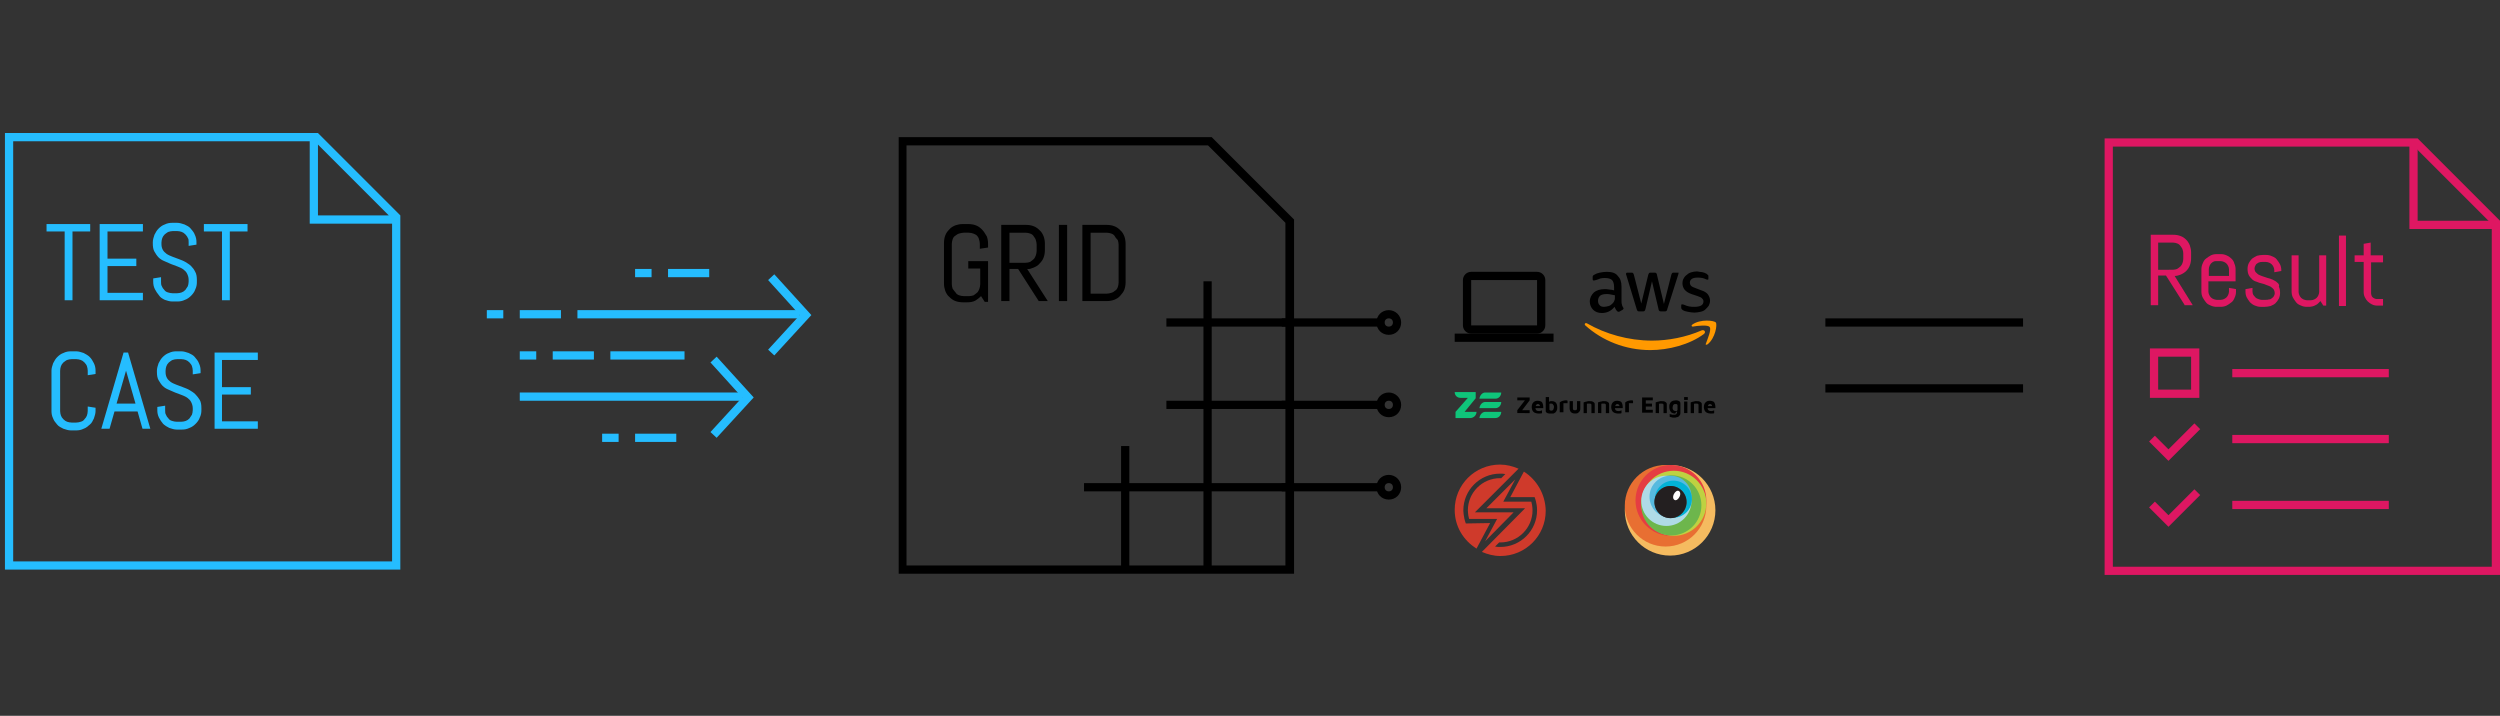 <?xml version="1.0" encoding="UTF-8"?> <!-- Generator: Adobe Illustrator 24.0.0, SVG Export Plug-In . SVG Version: 6.00 Build 0) --> <svg xmlns="http://www.w3.org/2000/svg" xmlns:xlink="http://www.w3.org/1999/xlink" id="Layer_1" x="0px" y="0px" viewBox="0 0 607 173.8" style="enable-background:new 0 0 607 173.8;" xml:space="preserve"><rect x="0" y="0" width="607" height="173.8" fill="#333333" stroke="none"/> <style type="text/css"> .st0{fill:#25BDFF;} .st1{fill:#F5BB60;} .st2{fill:#E86F32;} .st3{fill:#E53D42;} .st4{fill:#BFD141;} .st5{fill:#6DB64C;} .st6{fill:#AFDBE7;} .st7{fill:#57BADF;} .st8{fill:#02B2D6;} .st9{fill:url(#SVGID_1_);} .st10{fill:#231F20;} .st11{fill:#FFFFFF;} .st12{fill:#CF3A2B;} .st13{fill:#FF9900;} .st14{fill:#DE1762;} .st15{fill:#0FC57A;} .st16{fill-rule:evenodd;clip-rule:evenodd;fill:#0FC57A;} </style> <g> <g> <rect x="140.2" y="75.3" class="st0" width="54" height="2"></rect> </g> <g> <rect x="126.2" y="75.3" class="st0" width="10" height="2"></rect> </g> <g> <rect x="118.2" y="75.3" class="st0" width="4" height="2"></rect> </g> <g> <rect x="162.2" y="65.3" class="st0" width="10" height="2"></rect> </g> <g> <rect x="154.2" y="65.3" class="st0" width="4" height="2"></rect> </g> <g> <rect x="154.2" y="105.3" class="st0" width="10" height="2"></rect> </g> <g> <rect x="146.2" y="105.3" class="st0" width="4" height="2"></rect> </g> <g> <rect x="134.2" y="85.3" class="st0" width="10" height="2"></rect> </g> <g> <rect x="148.2" y="85.3" class="st0" width="18" height="2"></rect> </g> <g> <rect x="126.2" y="85.3" class="st0" width="4" height="2"></rect> </g> <g> <polygon class="st0" points="188,86.3 186.5,84.9 194.2,76.5 186.5,68 188,66.6 197,76.5 "></polygon> </g> <g> <g> <rect x="126.2" y="95.3" class="st0" width="54" height="2"></rect> </g> <g> <polygon class="st0" points="174,106.3 172.5,104.9 180.2,96.5 172.5,88 174,86.6 183,96.5 "></polygon> </g> </g> </g> <g> <rect x="443.2" y="77.3" width="48" height="2"></rect> <rect x="443.2" y="93.3" width="48" height="2"></rect> </g> <g> <circle class="st1" cx="405.5" cy="123.9" r="11"></circle> <circle class="st2" cx="404.4" cy="122.8" r="9.9"></circle> <circle class="st3" cx="405.7" cy="121.5" r="8.6"></circle> <circle class="st4" cx="406.4" cy="122.2" r="7.9"></circle> <circle class="st5" cx="405.8" cy="122.7" r="7.3"></circle> <circle class="st6" cx="404.6" cy="121.6" r="6.1"></circle> <circle class="st7" cx="405.6" cy="120.6" r="5.1"></circle> <circle class="st8" cx="406.3" cy="121.2" r="4.5"></circle> <radialGradient id="SVGID_1_" cx="-497.139" cy="17.133" r="5.034409e-03" gradientTransform="matrix(769.45 0 0 769.45 382929.062 -13060.685)" gradientUnits="userSpaceOnUse"> <stop offset="0" style="stop-color:#797979"></stop> <stop offset="1" style="stop-color:#4C4C4C"></stop> </radialGradient> <circle class="st9" cx="405.6" cy="121.9" r="3.9"></circle> <circle class="st10" cx="405.6" cy="121.9" r="3.9"></circle> <path class="st11" d="M406.6,121.4c0.4,0.2,0.9-0.2,1.2-0.8c0.3-0.6,0.2-1.2-0.2-1.4c-0.4-0.2-0.9,0.2-1.2,0.8 C406.1,120.6,406.2,121.2,406.6,121.4L406.6,121.4z"></path> </g> <g> <path id="XMLID_4_" class="st12" d="M355.9,127.1c-0.6-1.6-0.6-3.2-0.6-3.2c0-4.9,4-8.9,8.9-8.9c0.4,0,0.8,0,1.3,0.1l-1,1 c-0.1,0-0.2,0-0.3,0c-4.3,0-7.8,3.5-7.8,7.8c0,0,0,1.1,0.3,2.1h6.8l-2.9,5.4l6.9-7h-9.4l10.6-10.6c-1.4-0.6-2.9-1-4.5-1 c-6.1,0-11,4.9-11,11c0,4,2.1,7.4,5.3,9.4l3.3-6.2L355.9,127.1z"></path> <path id="XMLID_3_" class="st12" d="M370,114.5l-3.3,6.2h5.9c0,0,0.6,1.4,0.6,3.2c0,4.9-4,8.9-8.9,8.9c-0.4,0-0.9,0-1.3-0.1l1-1 c0.1,0,0.2,0,0.3,0c4.3,0,7.8-3.5,7.8-7.8c0,0,0-1.1-0.3-2.1H365l2.9-5.4l-7,7h9.4L359.8,134c1.4,0.6,2.9,1,4.5,1 c6.1,0,11-4.9,11-11C375.2,119.9,373.1,116.5,370,114.5"></path> </g> <rect x="283.2" y="77.3" width="30" height="2"></rect> <rect x="292.2" y="68.3" width="2" height="70"></rect> <rect x="272.2" y="108.3" width="2" height="30"></rect> <rect x="283.2" y="97.3" width="30" height="2"></rect> <rect x="263.2" y="117.3" width="50" height="2"></rect> <path d="M293.3,35.3l18.8,18.8v83.2h-92v-102L293.3,35.3 M294.2,33.3h-76v106h96v-86L294.2,33.3L294.2,33.3z"></path> <g> <rect x="353.2" y="81" width="24" height="2"></rect> <path d="M373.2,68v11h-16V68H373.2 M373.2,66h-16c-1.1,0-2,0.9-2,2v11c0,1.1,0.9,2,2,2h16c1.1,0,2-0.9,2-2V68 C375.2,66.9,374.3,66,373.2,66L373.2,66z"></path> </g> <path class="st0" d="M77.2,32.3h-76v106h96v-86L77.2,32.3z M77.2,35.1l17.2,17.2H77.2V35.1z M95.2,136.3h-92v-102h72v20h20V136.3z"></path> <polygon class="st0" points="15.7,72.9 17.6,72.9 17.6,56.2 21.9,56.2 21.9,54.4 11.3,54.4 11.3,56.2 15.7,56.2 "></polygon> <polygon class="st0" points="34.7,71.1 26.1,71.1 26.1,64.6 33.1,64.6 33.1,62.8 26.1,62.8 26.1,56.2 34.7,56.2 34.7,54.4 24.2,54.4 24.2,72.9 34.7,72.9 "></polygon> <path class="st0" d="M40,72.8c0.6,0.2,1.2,0.4,1.8,0.4h1.3c0.6,0,1.2-0.1,1.8-0.4c0.6-0.2,1.1-0.6,1.5-1s0.8-0.9,1-1.5 c0.3-0.6,0.4-1.2,0.4-1.8V68c0-0.8-0.1-1.5-0.4-2c-0.3-0.6-0.6-1-1-1.4s-0.9-0.7-1.4-1s-1.1-0.5-1.6-0.7s-1.1-0.4-1.6-0.6 c-0.5-0.2-1-0.4-1.4-0.7s-0.7-0.6-0.9-1s-0.3-0.8-0.3-1.4v-0.3c0-0.4,0.1-0.8,0.2-1.1s0.3-0.6,0.6-0.9c0.3-0.2,0.6-0.5,0.9-0.6 c0.3-0.1,0.7-0.2,1.1-0.2h1c0.4,0,0.8,0.1,1.1,0.2c0.3,0.1,0.6,0.3,0.9,0.6c0.2,0.3,0.5,0.5,0.6,0.9c0.2,0.2,0.2,0.6,0.2,1v0.9 l1.9-0.3v-0.6c0-0.6-0.1-1.2-0.4-1.8c-0.2-0.6-0.6-1-1-1.5s-0.9-0.7-1.5-1c-0.6-0.2-1.2-0.4-1.8-0.4h-1.2c-0.6,0-1.2,0.1-1.8,0.4 c-0.6,0.2-1.1,0.6-1.5,1s-0.7,0.9-1,1.5c-0.2,0.6-0.4,1.2-0.4,1.8v0.3c0,0.8,0.1,1.5,0.4,2s0.6,1,1,1.4s0.9,0.7,1.4,0.9 s1.1,0.5,1.6,0.7c0.5,0.2,1.1,0.4,1.6,0.6s1,0.4,1.4,0.7c0.4,0.3,0.7,0.6,0.9,1s0.4,0.9,0.4,1.5v0.5c0,0.4-0.1,0.8-0.2,1.1 c-0.2,0.3-0.4,0.6-0.6,0.9c-0.3,0.3-0.6,0.5-0.9,0.6c-0.3,0.1-0.7,0.2-1.1,0.2h-1.1c-0.4,0-0.8-0.1-1.1-0.2 c-0.4-0.1-0.7-0.3-0.9-0.6c-0.3-0.3-0.5-0.6-0.6-0.9c-0.2-0.3-0.2-0.7-0.2-1.1v-1.1l-1.9,0.3v0.8c0,0.6,0.1,1.2,0.4,1.8 c0.3,0.6,0.6,1,1,1.5C38.9,72.2,39.4,72.5,40,72.8z"></path> <polygon class="st0" points="53.9,72.9 55.8,72.9 55.8,56.2 60.1,56.2 60.1,54.4 49.5,54.4 49.5,56.2 53.9,56.2 "></polygon> <path class="st0" d="M21.8,86.7c-0.4-0.4-0.9-0.7-1.5-1c-0.6-0.2-1.2-0.4-1.8-0.4h-1.3c-0.6,0-1.2,0.1-1.8,0.4 c-0.6,0.2-1.1,0.6-1.5,1s-0.7,0.9-1,1.5c-0.2,0.6-0.4,1.2-0.4,1.8v9.8c0,0.6,0.1,1.2,0.4,1.8c0.2,0.6,0.6,1,1,1.5s0.9,0.7,1.5,1 c0.6,0.2,1.2,0.4,1.8,0.4h1.3c0.6,0,1.2-0.1,1.8-0.4c0.6-0.2,1-0.6,1.5-1s0.7-0.9,1-1.5c0.2-0.6,0.4-1.2,0.4-1.8V99l-1.9-0.3v1.1 c0,0.4-0.1,0.8-0.2,1.1c-0.1,0.3-0.3,0.6-0.6,0.9c-0.2,0.3-0.5,0.5-0.9,0.6c-0.3,0.1-0.7,0.2-1.1,0.2h-1.1c-0.4,0-0.8-0.1-1.1-0.2 c-0.3-0.1-0.6-0.3-0.9-0.6c-0.3-0.3-0.5-0.6-0.6-0.9s-0.2-0.7-0.2-1.1V90c0-0.4,0.1-0.8,0.2-1.1s0.3-0.6,0.6-0.9 c0.3-0.2,0.6-0.5,0.9-0.6s0.7-0.2,1.1-0.2h1.1c0.4,0,0.8,0.1,1.1,0.2c0.3,0.1,0.6,0.3,0.9,0.6c0.2,0.3,0.5,0.5,0.6,0.9 c0.1,0.3,0.2,0.7,0.2,1.1v1.1l1.9-0.3V90c0-0.6-0.1-1.2-0.4-1.8C22.5,87.6,22.2,87.1,21.8,86.7z"></path> <path class="st0" d="M30,85.6l-5.4,18.5h2l1.2-4.2h5.6l1.2,4.2h1.9l-5.4-18.5H30z M28.3,98l2.3-8l2.3,8H28.3z"></path> <path class="st0" d="M47.4,95.7c-0.4-0.4-0.9-0.7-1.4-1s-1.1-0.5-1.6-0.7s-1.1-0.4-1.6-0.6s-1-0.4-1.4-0.7c-0.4-0.3-0.7-0.6-0.9-1 s-0.3-0.8-0.3-1.4V90c0-0.4,0.1-0.8,0.2-1.1s0.3-0.6,0.6-0.9c0.3-0.2,0.6-0.5,0.9-0.6c0.3-0.1,0.7-0.2,1.1-0.2h1 c0.4,0,0.8,0.1,1.1,0.2s0.6,0.3,0.9,0.6c0.2,0.3,0.5,0.5,0.6,0.9c0.1,0.3,0.2,0.7,0.2,1.1v0.9l1.9-0.3V90c0-0.6-0.1-1.2-0.4-1.8 c-0.2-0.6-0.6-1-1-1.5s-0.9-0.7-1.5-1c-0.6-0.2-1.2-0.4-1.8-0.4h-1.2c-0.6,0-1.2,0.1-1.8,0.4c-0.6,0.2-1.1,0.6-1.5,1s-0.7,0.9-1,1.5 c-0.2,0.6-0.4,1.2-0.4,1.8v0.3c0,0.8,0.1,1.5,0.4,2s0.6,1,1,1.4s0.9,0.7,1.4,0.9c0.5,0.2,1.1,0.5,1.6,0.7s1.1,0.4,1.6,0.6 s1,0.4,1.4,0.7c0.4,0.3,0.7,0.6,0.9,1s0.4,0.9,0.4,1.5v0.5c0,0.4-0.1,0.8-0.2,1.1c-0.2,0.3-0.4,0.6-0.6,0.9 c-0.3,0.3-0.6,0.5-0.9,0.6c-0.3,0.1-0.7,0.2-1.1,0.2h-1.1c-0.4,0-0.8-0.1-1.1-0.2c-0.4-0.1-0.7-0.3-0.9-0.6 c-0.3-0.3-0.5-0.6-0.6-0.9c-0.2-0.3-0.2-0.7-0.2-1.1v-1.1l-1.9,0.3v0.8c0,0.6,0.1,1.2,0.4,1.8c0.3,0.6,0.6,1,1,1.5 c0.4,0.4,0.9,0.7,1.5,1c0.6,0.2,1.2,0.4,1.8,0.4h1.3c0.6,0,1.2-0.1,1.8-0.4c0.6-0.2,1.1-0.6,1.5-1s0.8-0.9,1-1.5 c0.3-0.6,0.4-1.2,0.4-1.8v-0.5c0-0.8-0.1-1.5-0.4-2C48.2,96.6,47.8,96.1,47.4,95.7z"></path> <polygon class="st0" points="52.1,104.1 62.6,104.1 62.6,102.3 53.9,102.3 53.9,95.8 60.9,95.8 60.9,94 53.9,94 53.9,87.4 62.6,87.4 62.6,85.6 52.1,85.6 "></polygon> <g> <path d="M412,65.9c-0.5,0-0.9,0.1-1.3,0.2s-0.8,0.3-1.1,0.6c-0.3,0.2-0.6,0.5-0.8,0.9c-0.2,0.3-0.3,0.7-0.3,1.2 c0,0.6,0.2,1.1,0.5,1.5c0.4,0.5,0.9,0.8,1.7,1.1l1.5,0.5c0.5,0.2,0.9,0.3,1.1,0.6c0.2,0.2,0.3,0.4,0.3,0.7c0,0.4-0.2,0.8-0.6,1 s-0.9,0.3-1.6,0.3c-0.4,0-0.8,0-1.3-0.1c-0.4-0.1-0.8-0.2-1.2-0.4c-0.1,0-0.2-0.1-0.3-0.1c-0.1,0-0.1,0-0.2,0 c-0.2,0-0.2,0.1-0.2,0.3v0.5c0,0.1,0,0.2,0.1,0.3c0,0.1,0.2,0.2,0.3,0.3c0.3,0.2,0.7,0.3,1.2,0.4s1.1,0.2,1.6,0.2s1-0.1,1.5-0.2 s0.9-0.3,1.2-0.6c0.3-0.3,0.6-0.6,0.8-0.9c0.2-0.4,0.3-0.8,0.3-1.2c0-0.6-0.2-1-0.5-1.5c-0.3-0.4-0.9-0.8-1.6-1l-1.3-0.5 c-0.6-0.2-1-0.4-1.2-0.6s-0.3-0.5-0.3-0.8c0-0.4,0.2-0.7,0.5-0.9c0.3-0.2,0.8-0.3,1.4-0.3c0.8,0,1.4,0.1,2,0.4 c0.2,0.1,0.3,0.1,0.4,0.1c0.2,0,0.2-0.1,0.2-0.3v-0.5c0-0.1,0-0.3-0.1-0.3c-0.1-0.1-0.2-0.2-0.3-0.3c-0.1-0.1-0.3-0.1-0.4-0.2 s-0.4-0.1-0.6-0.2c-0.2,0-0.4-0.1-0.7-0.1C412.5,66,412.3,65.9,412,65.9L412,65.9z M390.1,66c-0.6,0-1.1,0.1-1.7,0.2 c-0.5,0.1-1,0.3-1.3,0.5c-0.1,0.1-0.2,0.1-0.3,0.2c-0.1,0.1-0.1,0.2-0.1,0.4v0.5c0,0.2,0.1,0.3,0.2,0.3c0,0,0.1,0,0.2,0 s0.2-0.1,0.4-0.1c0.4-0.1,0.8-0.3,1.1-0.4c0.4-0.1,0.8-0.1,1.1-0.1c0.8,0,1.4,0.2,1.7,0.5c0.3,0.3,0.5,0.9,0.5,1.7v0.8 c-0.4-0.1-0.8-0.2-1.2-0.2c-0.4-0.1-0.8-0.1-1.1-0.1c-1.1,0-2,0.3-2.6,0.8c-0.6,0.6-1,1.3-1,2.2c0,0.8,0.3,1.5,0.8,2 s1.2,0.8,2.1,0.8c1.3,0,2.3-0.5,3.1-1.5c0.1,0.2,0.2,0.4,0.3,0.6c0.1,0.2,0.2,0.3,0.4,0.5c0.1,0.1,0.2,0.1,0.3,0.1 c0.1,0,0.2,0,0.3-0.1l0.7-0.4c0.1-0.1,0.2-0.2,0.2-0.3c0-0.1,0-0.2-0.1-0.2c-0.1-0.3-0.3-0.5-0.3-0.8c-0.1-0.2-0.1-0.6-0.1-0.9l0,0 v-3.4c0-1.2-0.3-2-0.9-2.6C392.3,66.3,391.4,66,390.1,66L390.1,66z M389.5,74.5c-0.5,0-0.9-0.1-1.1-0.4c-0.3-0.3-0.4-0.6-0.4-1.1 s0.2-0.9,0.5-1.2c0.4-0.3,0.9-0.4,1.6-0.4c0.3,0,0.7,0,1,0.1s0.7,0.1,1,0.2V72c0,0.4,0,0.7-0.1,0.9c-0.1,0.3-0.2,0.5-0.4,0.7 c-0.3,0.3-0.6,0.6-1,0.7S389.8,74.5,389.5,74.5L389.5,74.5z M407.4,66.2h-1c-0.2,0-0.3,0-0.4,0.1s-0.1,0.2-0.2,0.4l-1.8,7.1 l-1.7-7.1c0-0.2-0.1-0.3-0.2-0.4s-0.2-0.1-0.4-0.1h-0.9c-0.2,0-0.3,0-0.4,0.1s-0.1,0.2-0.2,0.4l-1.7,7l-1.8-7 c-0.1-0.2-0.1-0.3-0.2-0.4s-0.2-0.1-0.4-0.1h-1c-0.2,0-0.3,0.1-0.3,0.3c0,0.1,0,0.2,0.1,0.4l2.5,8.2c0.1,0.2,0.1,0.3,0.2,0.4 s0.2,0.1,0.4,0.1h0.9c0.2,0,0.3,0,0.4-0.1s0.1-0.2,0.2-0.4l1.6-6.8l1.6,6.8c0,0.2,0.1,0.3,0.2,0.4s0.2,0.1,0.4,0.1h0.9 c0.2,0,0.3,0,0.4-0.1s0.2-0.2,0.2-0.4l2.6-8.2c0-0.1,0.1-0.2,0.1-0.3s0-0.1,0-0.2C407.7,66.3,407.6,66.2,407.4,66.2L407.4,66.2z"></path> </g> <g> <path class="st13" d="M413.7,81.1c-3.5,2.6-8.6,3.9-13,3.9c-6.1,0-11.7-2.3-15.8-6c-0.3-0.3,0-0.7,0.4-0.5 c4.5,2.6,10.1,4.2,15.8,4.2c3.9,0,8.2-0.8,12.1-2.5C413.8,80,414.3,80.6,413.7,81.1z"></path> <path class="st13" d="M415.1,79.4c-0.4-0.6-3-0.3-4.1-0.1c-0.3,0-0.4-0.3-0.1-0.5c2-1.4,5.3-1,5.7-0.5c0.4,0.5-0.1,3.8-2,5.3 c-0.3,0.2-0.6,0.1-0.4-0.2C414.6,82.3,415.6,80,415.1,79.4z"></path> </g> <g> <rect x="311.2" y="77.3" width="24" height="2"></rect> </g> <path d="M337.2,77.3c0.6,0,1,0.4,1,1s-0.4,1-1,1s-1-0.4-1-1S336.6,77.3,337.2,77.3 M337.2,75.3c-1.7,0-3,1.3-3,3s1.3,3,3,3 s3-1.3,3-3C340.2,76.6,338.8,75.3,337.2,75.3L337.2,75.3z"></path> <g> <rect x="311.2" y="97.3" width="24" height="2"></rect> </g> <path d="M337.2,97.3c0.6,0,1,0.4,1,1s-0.4,1-1,1s-1-0.4-1-1S336.6,97.3,337.2,97.3 M337.2,95.3c-1.7,0-3,1.3-3,3s1.3,3,3,3 s3-1.3,3-3C340.2,96.6,338.8,95.3,337.2,95.3L337.2,95.3z"></path> <g> <rect x="311.2" y="117.3" width="24" height="2"></rect> </g> <path d="M337.2,117.3c0.6,0,1,0.4,1,1s-0.4,1-1,1s-1-0.4-1-1S336.6,117.3,337.2,117.3 M337.2,115.3c-1.7,0-3,1.3-3,3s1.3,3,3,3 s3-1.3,3-3C340.2,116.6,338.8,115.3,337.2,115.3L337.2,115.3z"></path> <g> <polygon class="st14" points="606,55.6 585,55.6 585,34.6 587,34.6 587,53.6 606,53.6 "></polygon> <path class="st14" d="M586.2,35.6L605,54.4v83.2h-92v-102L586.2,35.6 M587,33.6h-76v106h96v-86L587,33.6L587,33.6z"></path> <g> <path class="st14" d="M529.4,66.7c0.5-0.2,1-0.5,1.4-0.9s0.7-0.8,0.9-1.4c0.2-0.5,0.3-1.1,0.3-1.7v-1.4c0-0.6-0.1-1.1-0.3-1.7 c-0.2-0.5-0.5-1-0.9-1.4s-0.8-0.7-1.4-0.9c-0.5-0.2-1.1-0.3-1.7-0.3h-5.5v17.1h1.8v-7.2h1.9l4.5,7.1v0.1h2L528,67 C528.5,67,528.9,66.9,529.4,66.7z M524,58.9h3.6c0.4,0,0.7,0.1,1,0.2c0.3,0.1,0.6,0.3,0.8,0.6s0.4,0.5,0.5,0.8s0.2,0.6,0.2,1v1.4 c0,0.4-0.1,0.7-0.2,1c-0.1,0.3-0.3,0.6-0.5,0.8s-0.5,0.4-0.8,0.6c-0.3,0.1-0.6,0.2-1,0.2H524V58.9z"></path> <path class="st14" d="M541.8,62.8c-0.3-0.3-0.7-0.6-1.2-0.8c-0.4-0.2-0.9-0.3-1.4-0.3h-1c-0.5,0-1,0.1-1.4,0.3s-0.8,0.5-1.2,0.8 s-0.6,0.7-0.8,1.2c-0.2,0.4-0.3,0.9-0.3,1.4v5.4c0,0.5,0.1,1,0.3,1.4s0.5,0.8,0.8,1.2s0.7,0.6,1.2,0.8c0.4,0.2,0.9,0.3,1.4,0.3h1 c0.5,0,1-0.1,1.4-0.3c0.4-0.2,0.8-0.5,1.2-0.8s0.6-0.7,0.8-1.2c0.2-0.4,0.3-0.9,0.3-1.4v-0.6l-1.7-0.3v0.9c0,0.3-0.1,0.5-0.2,0.8 c-0.1,0.2-0.2,0.4-0.4,0.6s-0.4,0.3-0.6,0.4c-0.2,0.1-0.5,0.2-0.8,0.2h-1c-0.3,0-0.5-0.1-0.8-0.2c-0.2-0.1-0.4-0.2-0.6-0.4 s-0.3-0.4-0.4-0.6c-0.1-0.2-0.2-0.5-0.2-0.8v-2.5h6.6v-2.9c0-0.5-0.1-1-0.3-1.4C542.4,63.5,542.1,63.1,541.8,62.8z M538.2,63.4h1 c0.3,0,0.5,0.1,0.8,0.2c0.2,0.1,0.4,0.2,0.6,0.4c0.2,0.2,0.3,0.4,0.4,0.6c0.1,0.2,0.2,0.5,0.2,0.8V67h-4.9v-1.7 c0-0.3,0.1-0.5,0.2-0.8c0.1-0.2,0.2-0.4,0.4-0.6c0.2-0.2,0.4-0.3,0.6-0.4C537.7,63.4,538,63.4,538.2,63.4z"></path> <path class="st14" d="M552.9,68.6c-0.3-0.3-0.7-0.5-1.1-0.7c-0.4-0.2-0.8-0.3-1.2-0.4s-0.8-0.3-1.2-0.4s-0.7-0.3-1-0.4 c-0.3-0.2-0.5-0.4-0.7-0.6s-0.3-0.6-0.3-0.9s0.1-0.5,0.2-0.7c0.1-0.2,0.2-0.4,0.4-0.5s0.4-0.3,0.6-0.3c0.2-0.1,0.5-0.1,0.8-0.1 h0.8c0.3,0,0.5,0.1,0.8,0.2c0.2,0.1,0.4,0.2,0.6,0.4c0.2,0.2,0.3,0.4,0.4,0.6c0.1,0.2,0.2,0.5,0.2,0.8v0.5l1.7-0.3v-0.2 c0-0.5-0.1-1-0.3-1.4s-0.5-0.8-0.8-1.2s-0.7-0.6-1.2-0.8c-0.4-0.2-0.9-0.3-1.4-0.3h-0.8c-0.5,0-1,0.1-1.4,0.2 c-0.4,0.2-0.8,0.4-1.2,0.7c-0.3,0.3-0.6,0.7-0.8,1.1s-0.3,0.9-0.3,1.4c0,0.6,0.1,1.1,0.3,1.5s0.5,0.7,0.8,1s0.7,0.5,1.1,0.6 c0.4,0.2,0.8,0.3,1.2,0.4s0.8,0.2,1.2,0.4c0.4,0.1,0.7,0.3,1,0.4c0.3,0.2,0.5,0.4,0.7,0.6c0.2,0.3,0.3,0.6,0.3,1 c0,0.3-0.1,0.5-0.2,0.7c-0.1,0.2-0.3,0.4-0.5,0.5c-0.2,0.2-0.4,0.3-0.7,0.3c-0.3,0.1-0.5,0.1-0.8,0.1h-1c-0.3,0-0.5-0.1-0.8-0.2 s-0.5-0.2-0.7-0.4c-0.2-0.2-0.3-0.4-0.5-0.6c-0.1-0.2-0.2-0.5-0.2-0.8v-0.9l-1.7,0.3v0.6c0,0.5,0.1,1,0.3,1.4s0.5,0.8,0.8,1.2 c0.3,0.3,0.7,0.6,1.2,0.8c0.5,0.2,0.9,0.3,1.4,0.3h1c0.5,0,1-0.1,1.4-0.2c0.5-0.2,0.9-0.4,1.2-0.7c0.3-0.3,0.6-0.7,0.8-1.1 s0.3-0.9,0.3-1.4c0-0.6-0.1-1.1-0.3-1.5C553.5,69.2,553.2,68.8,552.9,68.6z"></path> <path class="st14" d="M563.1,70.9c0,0.3-0.1,0.5-0.2,0.8c-0.1,0.2-0.2,0.4-0.4,0.6s-0.4,0.3-0.6,0.4c-0.2,0.1-0.5,0.2-0.8,0.2h-1 c-0.3,0-0.5-0.1-0.8-0.2c-0.2-0.1-0.4-0.2-0.6-0.4s-0.3-0.4-0.4-0.6c-0.1-0.2-0.2-0.5-0.2-0.8V62h-1.7v8.8c0,0.5,0.1,1,0.3,1.4 s0.5,0.8,0.8,1.2s0.7,0.6,1.2,0.8c0.4,0.2,0.9,0.3,1.4,0.3h0.4c0.6,0,1.2-0.1,1.7-0.4c0.5-0.2,0.8-0.6,1.2-1l0.7,1.1h0.7V62h-1.7 L563.1,70.9L563.1,70.9z"></path> <rect x="567.9" y="57.2" class="st14" width="1.7" height="17.1"></rect> <path class="st14" d="M578.6,63.6V62h-3v-3.1l-1.7,0.3V62h-2.2v1.6h2.2v7.3c0,0.5,0.1,0.9,0.3,1.3s0.4,0.7,0.7,1s0.6,0.5,1,0.7 s0.8,0.3,1.3,0.3h1.4v-1.6h-1.4c-0.2,0-0.4,0-0.6-0.1c-0.2-0.1-0.4-0.2-0.5-0.3c-0.1-0.1-0.3-0.3-0.3-0.5 c-0.1-0.2-0.1-0.4-0.1-0.6v-7.4h2.9L578.6,63.6L578.6,63.6z"></path> </g> <path class="st14" d="M532,86.6v8h-8v-8H532 M534,84.6h-12v12h12V84.6L534,84.6z"></path> <rect x="542" y="89.6" class="st14" width="38" height="2"></rect> <rect x="542" y="105.6" class="st14" width="38" height="2"></rect> <polygon class="st14" points="526.5,111.9 521.8,107.2 523.2,105.8 526.5,109.1 532.8,102.8 534.2,104.2 "></polygon> <rect x="542" y="121.6" class="st14" width="38" height="2"></rect> <polygon class="st14" points="526.5,127.9 521.8,123.2 523.2,121.8 526.5,125.1 532.8,118.8 534.2,120.2 "></polygon> </g> <g> <path d="M238.4,55.7c-0.4-0.4-0.9-0.8-1.5-1c-0.5-0.2-1.2-0.3-1.8-0.3h-1.3c-0.7,0-1.2,0.1-1.8,0.3c-0.5,0.2-1.1,0.5-1.5,1 c-0.4,0.4-0.8,0.9-1,1.5c-0.2,0.5-0.3,1.2-0.3,1.8v9.8c0,0.7,0.1,1.2,0.3,1.8c0.2,0.5,0.5,1.1,1,1.5c0.4,0.4,0.9,0.8,1.5,1 c0.5,0.2,1.2,0.3,1.8,0.3h1c0.8,0,1.4-0.1,2-0.4c0.5-0.3,1-0.7,1.4-1.1l0.9,1.4h0.8v-9.9h-4.8v1.8h2.9V69c0,0.4-0.1,0.8-0.2,1.1 c-0.1,0.3-0.3,0.7-0.5,0.9s-0.5,0.4-0.9,0.7c-0.3,0.1-0.7,0.2-1.1,0.2H234c-0.4,0-0.8-0.1-1.1-0.2s-0.7-0.3-0.9-0.7 c-0.2-0.2-0.4-0.5-0.7-0.9c-0.1-0.3-0.2-0.7-0.2-1.1v-9.8c0-0.4,0.1-0.8,0.2-1.1c0.1-0.3,0.3-0.7,0.7-0.9c0.3-0.2,0.5-0.4,0.9-0.5 s0.7-0.2,1.1-0.2h1.2c0.4,0,0.8,0.1,1.1,0.2c0.3,0.1,0.7,0.3,0.9,0.5s0.4,0.5,0.5,0.9c0.1,0.3,0.2,0.7,0.2,1.1v1.2l2-0.3v-0.9 c0-0.7-0.1-1.2-0.3-1.8C239.2,56.7,238.8,56.1,238.4,55.7z"></path> <path d="M250.9,65c0.5-0.2,1.1-0.5,1.5-1c0.4-0.4,0.8-0.9,1-1.5c0.2-0.5,0.3-1.2,0.3-1.8v-1.5c0-0.7-0.1-1.2-0.3-1.8 c-0.2-0.5-0.5-1.1-1-1.5c-0.4-0.4-0.9-0.8-1.5-1c-0.5-0.2-1.2-0.3-1.8-0.3h-6v18.5h2v-7.8h2.1l5,7.8h2.2l-5-7.8 C249.9,65.4,250.4,65.2,250.9,65z M245.1,56.5h3.9c0.4,0,0.8,0.1,1.1,0.2c0.3,0.1,0.7,0.3,0.9,0.7c0.2,0.3,0.4,0.5,0.5,0.9 c0.1,0.3,0.2,0.7,0.2,1.1v1.5c0,0.4-0.1,0.8-0.2,1.1c-0.1,0.3-0.3,0.7-0.5,0.9s-0.5,0.4-0.9,0.7c-0.3,0.1-0.7,0.2-1.1,0.2h-3.9 V56.5z"></path> <rect x="257.1" y="54.6" width="2" height="18.5"></rect> <path d="M273,57.4c-0.2-0.5-0.5-1.1-1-1.5c-0.4-0.4-0.9-0.8-1.5-1c-0.5-0.2-1.2-0.3-1.8-0.3h-5.9v18.5h5.9c0.7,0,1.2-0.1,1.8-0.3 c0.5-0.2,1.1-0.5,1.5-1s0.8-0.9,1-1.5c0.2-0.5,0.3-1.2,0.3-1.8v-9.2C273.3,58.6,273.2,58,273,57.4z M264.8,56.5h3.9 c0.4,0,0.8,0.1,1.1,0.2c0.3,0.1,0.7,0.3,0.9,0.7s0.4,0.5,0.7,0.9c0.1,0.3,0.2,0.7,0.2,1.1v9.2c0,0.4-0.1,0.8-0.2,1.1 c-0.1,0.3-0.3,0.7-0.7,0.9c-0.2,0.2-0.5,0.4-0.9,0.5c-0.3,0.1-0.7,0.2-1.1,0.2h-3.9V56.5z"></path> </g> <g> <g> <path class="st15" d="M358.3,96.7l-2.7,3.3h2.9c0,0.8-0.7,1.5-1.5,1.5h-3.6V100l3-3.4h-1.8c-0.8,0-1.4-0.6-1.4-1.4h5.1V96.7z"></path> <path class="st15" d="M360.6,95.3h3.9c0,0.8-0.6,1.5-1.4,1.5h-3.9C359.3,96,359.9,95.3,360.6,95.3z"></path> <path class="st16" d="M360.6,97.6h3.9c0,0.8-0.6,1.5-1.4,1.5h-3.9C359.3,98.3,359.9,97.6,360.6,97.6z"></path> <path class="st16" d="M360.6,100h3.9c0,0.8-0.6,1.5-1.4,1.5h-3.9C359.3,100.7,359.9,100,360.6,100z"></path> </g> <path d="M368.4,100.3v-0.7l2-2.6l0.2,0.2h-2.2v-0.7h3v0.7l-1.9,2.5l-0.3-0.1h2.2v0.7H368.4z M373.4,100.4c-0.3,0-0.5-0.1-0.8-0.2 c-0.2-0.1-0.4-0.3-0.5-0.5s-0.2-0.5-0.2-0.8c0-0.5,0.1-0.9,0.4-1.2c0.3-0.3,0.6-0.4,1.1-0.4c0.3,0,0.6,0.1,0.8,0.2 c0.2,0.1,0.3,0.3,0.4,0.6s0.1,0.6,0.1,1h-2.2l-0.1-0.5h1.6l-0.1,0.3c0-0.3,0-0.5-0.1-0.6s-0.2-0.2-0.4-0.2c-0.1,0-0.2,0-0.3,0.1 c-0.1,0.1-0.1,0.1-0.2,0.3c0,0.1-0.1,0.3-0.1,0.5c0,0.3,0.1,0.5,0.2,0.6s0.3,0.2,0.6,0.2c0.1,0,0.2,0,0.3,0c0.1,0,0.2-0.1,0.3-0.1 c0.1,0,0.2-0.1,0.2-0.1v0.7c-0.1,0.1-0.3,0.1-0.5,0.1C373.8,100.4,373.6,100.4,373.4,100.4z M376.6,100.4c-0.2,0-0.3,0-0.5,0 s-0.3-0.1-0.4-0.1c-0.1-0.1-0.2-0.1-0.3-0.2c-0.1-0.1-0.1-0.2-0.1-0.4v-3.3h0.8V98l-0.2-0.3c0.1-0.1,0.2-0.1,0.3-0.2 c0.1,0,0.2-0.1,0.3-0.1c0.1,0,0.2,0,0.3,0c0.4,0,0.7,0.1,1,0.4c0.2,0.3,0.3,0.6,0.3,1.1c0,0.3,0,0.5-0.1,0.7s-0.2,0.4-0.3,0.5 c-0.1,0.1-0.3,0.2-0.5,0.3C377,100.4,376.8,100.4,376.6,100.4z M376.6,99.7c0.2,0,0.3,0,0.4-0.1s0.2-0.2,0.2-0.3 c0-0.1,0.1-0.3,0.1-0.4c0-0.2,0-0.4-0.1-0.5s-0.1-0.2-0.2-0.3c-0.1-0.1-0.2-0.1-0.3-0.1c-0.1,0-0.2,0-0.3,0c-0.1,0-0.2,0-0.2,0.1 v1.3c0,0.1,0,0.1,0.1,0.2C376.3,99.6,376.4,99.7,376.6,99.7C376.4,99.7,376.5,99.7,376.6,99.7z M378.7,100.3v-2.6 c0.1,0,0.1-0.1,0.3-0.2c0.1-0.1,0.3-0.1,0.5-0.2c0.2,0,0.4-0.1,0.5-0.1s0.3,0,0.4,0s0.2,0.1,0.2,0.1v0.6c-0.1,0-0.1,0-0.2,0 s-0.2,0-0.3,0c-0.1,0-0.2,0-0.3,0c-0.1,0-0.2,0-0.2,0v2.2h-0.9V100.3z M382.5,100.4c-0.3,0-0.5,0-0.7-0.1s-0.4-0.2-0.5-0.4 c-0.1-0.2-0.2-0.4-0.2-0.7v-1.8h0.8v1.7c0,0.2,0,0.3,0.1,0.4s0.2,0.1,0.4,0.1c0.2,0,0.3,0,0.4-0.1s0.1-0.2,0.1-0.4v-1.7h0.8v1.8 c0,0.4-0.1,0.7-0.4,0.9C383.2,100.3,382.9,100.4,382.5,100.4z M384.5,97.7c0.1,0,0.2-0.1,0.3-0.1c0.1,0,0.2-0.1,0.4-0.1 c0.1,0,0.3-0.1,0.4-0.1s0.3,0,0.4,0c0.3,0,0.5,0,0.7,0.1s0.3,0.2,0.4,0.3c0.1,0.1,0.1,0.3,0.1,0.6v1.9h-0.8v-1.8c0-0.1,0-0.1,0-0.2 s0-0.1-0.1-0.2c0,0-0.1-0.1-0.2-0.1s-0.2,0-0.3,0c-0.1,0-0.2,0-0.3,0c-0.1,0-0.2,0-0.2,0.1v2.2h-0.8V97.7z M388,97.7 c0.1,0,0.2-0.1,0.3-0.1c0.1,0,0.2-0.1,0.4-0.1s0.3-0.1,0.4-0.1s0.3,0,0.4,0c0.3,0,0.5,0,0.7,0.1s0.3,0.2,0.4,0.3 c0.1,0.1,0.1,0.3,0.1,0.6v1.9h-0.8v-1.8c0-0.1,0-0.1,0-0.2s0-0.1-0.1-0.2c0,0-0.1-0.1-0.2-0.1s-0.2,0-0.3,0c-0.1,0-0.2,0-0.3,0 c-0.1,0-0.2,0-0.2,0.1v2.2H388V97.7z M392.7,100.4c-0.3,0-0.5-0.1-0.8-0.2c-0.2-0.1-0.4-0.3-0.5-0.5s-0.2-0.5-0.2-0.8 c0-0.5,0.1-0.9,0.4-1.2c0.3-0.3,0.6-0.4,1.1-0.4c0.3,0,0.6,0.1,0.8,0.2c0.2,0.1,0.3,0.3,0.4,0.6s0.1,0.6,0.1,1h-2.2l-0.1-0.5h1.6 l-0.1,0.3c0-0.3,0-0.5-0.1-0.6s-0.2-0.2-0.4-0.2c-0.1,0-0.2,0-0.3,0.1c-0.1,0.1-0.1,0.1-0.2,0.3c0,0.1-0.1,0.3-0.1,0.5 c0,0.3,0.1,0.5,0.2,0.6s0.3,0.2,0.6,0.2c0.1,0,0.2,0,0.3,0c0.1,0,0.2-0.1,0.3-0.1c0.1,0,0.2-0.1,0.2-0.1v0.7 c-0.1,0.1-0.3,0.1-0.5,0.1C393.2,100.4,393,100.4,392.7,100.4z M394.6,100.3v-2.6c0.1,0,0.1-0.1,0.3-0.2c0.1-0.1,0.3-0.1,0.5-0.2 c0.2,0,0.4-0.1,0.5-0.1c0.2,0,0.3,0,0.4,0s0.2,0.1,0.2,0.1v0.6c-0.1,0-0.1,0-0.2,0s-0.2,0-0.3,0c-0.1,0-0.2,0-0.3,0 c-0.1,0-0.2,0-0.2,0v2.2h-0.9V100.3z M398.7,100.3v-3.8h2.6v0.7h-1.7V98h1.5v0.7h-1.5v0.8h1.7v0.7h-2.6V100.3z M402,97.7 c0.1,0,0.2-0.1,0.3-0.1c0.1,0,0.2-0.1,0.4-0.1c0.1,0,0.3-0.1,0.4-0.1s0.3,0,0.4,0c0.3,0,0.5,0,0.7,0.1s0.3,0.2,0.4,0.3 c0.1,0.1,0.1,0.3,0.1,0.6v1.9h-0.8v-1.8c0-0.1,0-0.1,0-0.2s0-0.1-0.1-0.2c0,0-0.1-0.1-0.2-0.1s-0.2,0-0.3,0c-0.1,0-0.2,0-0.3,0 c-0.1,0-0.2,0-0.2,0.1v2.2H402V97.7z M406.6,100.4c-0.3,0-0.5-0.1-0.7-0.2s-0.3-0.3-0.4-0.5s-0.2-0.5-0.2-0.8s0-0.6,0.1-0.8 c0.1-0.2,0.2-0.4,0.3-0.5c0.1-0.1,0.3-0.2,0.5-0.3c0.2,0,0.4-0.1,0.7-0.1c0.2,0,0.4,0,0.6,0.1s0.3,0.1,0.4,0.3 c0.1,0.1,0.1,0.3,0.1,0.4v2.2c0,0.2,0,0.4-0.1,0.5c-0.1,0.2-0.2,0.3-0.3,0.4c-0.1,0.1-0.3,0.2-0.5,0.2c-0.2,0.1-0.4,0.1-0.6,0.1 c-0.3,0-0.5,0-0.7-0.1c-0.2,0-0.3-0.1-0.4-0.1v-0.7c0.1,0,0.1,0.1,0.3,0.1s0.2,0.1,0.4,0.1c0.1,0,0.3,0,0.4,0c0.2,0,0.3,0,0.4-0.1 c0.1,0,0.2-0.1,0.2-0.2s0.1-0.2,0.1-0.3v-0.5l0.2,0.1c-0.1,0.1-0.1,0.2-0.2,0.2c-0.1,0.1-0.2,0.1-0.3,0.1 C406.9,100.4,406.7,100.4,406.6,100.4z M406.8,99.8c0.1,0,0.2,0,0.3,0c0.1,0,0.2-0.1,0.2-0.1v-1.3c0-0.1,0-0.1-0.1-0.2 c0,0-0.1-0.1-0.2-0.1s-0.1,0-0.2,0c-0.2,0-0.3,0-0.4,0.1s-0.2,0.2-0.2,0.3c0,0.1-0.1,0.3-0.1,0.5c0,0.3,0.1,0.5,0.2,0.6 S406.6,99.8,406.8,99.8z M408.9,100.3v-2.8h0.8v2.8H408.9z M408.9,97.1v-0.7h0.9v0.7H408.9z M410.5,97.7c0.1,0,0.2-0.1,0.3-0.1 c0.1,0,0.2-0.1,0.4-0.1c0.1,0,0.3-0.1,0.4-0.1s0.3,0,0.4,0c0.3,0,0.5,0,0.7,0.1s0.3,0.2,0.4,0.3c0.1,0.1,0.1,0.3,0.1,0.6v1.9h-0.8 v-1.8c0-0.1,0-0.1,0-0.2s0-0.1-0.1-0.2c0,0-0.1-0.1-0.2-0.1s-0.2,0-0.3,0c-0.1,0-0.2,0-0.3,0c-0.1,0-0.2,0-0.2,0.1v2.2h-0.8V97.7z M415.2,100.4c-0.3,0-0.5-0.1-0.8-0.2c-0.2-0.1-0.4-0.3-0.5-0.5s-0.2-0.5-0.2-0.8c0-0.5,0.1-0.9,0.4-1.2c0.3-0.3,0.6-0.4,1.1-0.4 c0.3,0,0.6,0.1,0.8,0.2c0.2,0.1,0.3,0.3,0.4,0.6c0.1,0.3,0.1,0.6,0.1,1h-2.2l-0.1-0.5h1.6l-0.1,0.3c0-0.3,0-0.5-0.1-0.6 s-0.2-0.2-0.4-0.2c-0.1,0-0.2,0-0.3,0.1c-0.1,0.1-0.1,0.1-0.2,0.3c0,0.1-0.1,0.3-0.1,0.5c0,0.3,0.1,0.5,0.2,0.6s0.3,0.2,0.6,0.2 c0.1,0,0.2,0,0.3,0c0.1,0,0.2-0.1,0.3-0.1c0.1,0,0.2-0.1,0.2-0.1v0.7c-0.1,0.1-0.3,0.1-0.5,0.1 C415.7,100.4,415.5,100.4,415.2,100.4z"></path> </g> </svg> 